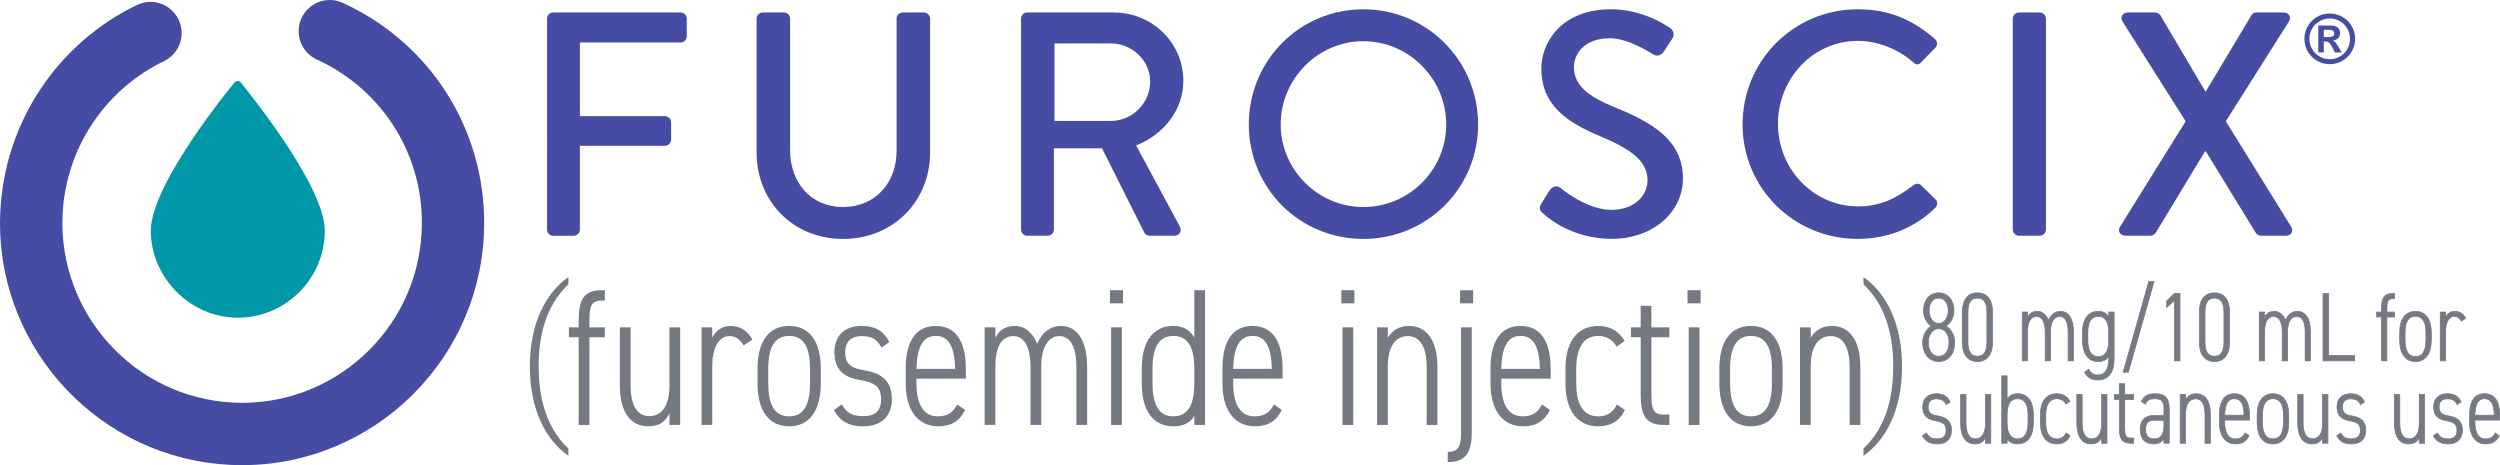 <svg xmlns="http://www.w3.org/2000/svg" id="Layer_1" viewBox="30.95 39.1 819.42 152.46"><defs><style>.cls-1{fill:#0097a9;}.cls-2{fill:#464ba3;}.cls-3{fill:#757982;}</style></defs><g><g><path class="cls-3" d="M661.14,151.36c0-2.5,1.34-4.58,2.88-5.41-1.5-.86-2.62-2.78-2.62-4.99,0-3.39,1.95-5.89,4.99-5.89s4.99,2.5,4.99,5.89c0,2.21-1.12,4.13-2.62,4.99,1.54,.83,2.88,2.91,2.88,5.41,0,3.62-2.08,6.24-5.25,6.24s-5.25-2.62-5.25-6.24Zm8.64,0c0-2.62-1.34-4.51-3.39-4.51s-3.39,1.89-3.39,4.51,1.15,4.51,3.39,4.51,3.39-2.02,3.39-4.51Zm-.26-10.4c0-2.3-1.06-4.16-3.14-4.16s-3.14,1.86-3.14,4.16,1.38,4.19,3.14,4.19,3.14-1.86,3.14-4.19Z"/><path class="cls-3" d="M666.38,157.72c-3.16,0-5.37-2.62-5.37-6.36,0-2.58,1.4-4.57,2.76-5.41-1.53-.98-2.5-2.91-2.5-4.99,0-3.54,2.1-6.01,5.12-6.01s5.12,2.47,5.12,6.01c0,2.08-.98,4.01-2.5,4.99,1.36,.84,2.76,2.83,2.76,5.41,0,3.75-2.21,6.36-5.37,6.36Zm0-22.53c-2.87,0-4.87,2.37-4.87,5.76,0,2.07,1,3.99,2.56,4.88l.19,.11-.2,.11c-1.36,.73-2.81,2.71-2.81,5.3,0,3.6,2.11,6.11,5.12,6.11s5.12-2.51,5.12-6.11c0-2.59-1.46-4.56-2.81-5.3l-.2-.11,.19-.11c1.56-.89,2.56-2.81,2.56-4.88,0-3.39-2-5.76-4.87-5.76Zm0,20.8c-2.14,0-3.52-1.82-3.52-4.64s1.45-4.64,3.52-4.64,3.52,1.91,3.52,4.64-1.38,4.64-3.52,4.64Zm0-9.02c-1.92,0-3.27,1.8-3.27,4.39s1.28,4.39,3.27,4.39,3.27-1.72,3.27-4.39-1.34-4.39-3.27-4.39Zm0-1.7c-1.83,0-3.26-1.9-3.26-4.32,0-2.6,1.28-4.28,3.26-4.28s3.26,1.68,3.26,4.28c0,2.42-1.43,4.32-3.26,4.32Zm0-8.35c-1.83,0-3.01,1.58-3.01,4.03,0,2.28,1.32,4.07,3.01,4.07s3.01-1.79,3.01-4.07c0-2.45-1.18-4.03-3.01-4.03Z"/></g><g><path class="cls-3" d="M674.13,151.23v-9.79c0-4.58,2.21-6.37,4.96-6.37s4.96,1.79,4.96,6.37v9.79c0,4.58-2.21,6.37-4.96,6.37s-4.96-1.79-4.96-6.37Zm8.06,0v-9.79c0-3.23-1.06-4.64-3.1-4.64s-3.1,1.41-3.1,4.64v9.79c0,3.23,1.06,4.64,3.1,4.64s3.1-1.41,3.1-4.64Z"/><path class="cls-3" d="M679.09,157.72c-3.23,0-5.08-2.37-5.08-6.49v-9.79c0-4.13,1.85-6.49,5.08-6.49s5.08,2.37,5.08,6.49v9.79c0,4.13-1.85,6.49-5.08,6.49Zm0-22.53c-1.81,0-4.83,.81-4.83,6.24v9.79c0,5.43,3.03,6.24,4.83,6.24s4.83-.81,4.83-6.24v-9.79c0-5.43-3.03-6.24-4.83-6.24Zm0,20.8c-2.17,0-3.23-1.56-3.23-4.76v-9.79c0-3.21,1.06-4.76,3.23-4.76s3.23,1.56,3.23,4.76v9.79c0,3.21-1.06,4.76-3.23,4.76Zm0-19.07c-2.03,0-2.98,1.43-2.98,4.51v9.79c0,3.08,.95,4.51,2.98,4.51s2.98-1.43,2.98-4.51v-9.79c0-3.08-.95-4.51-2.98-4.51Z"/></g><g><path class="cls-3" d="M693.78,141.38h1.76v1.7c.64-1.12,1.5-1.92,3.17-1.92s2.94,1.09,3.68,2.94c.8-1.92,2.21-2.94,3.87-2.94,2.69,0,4.32,2.37,4.32,6.72v9.5h-1.76v-9.47c0-3.49-1.09-5.09-2.78-5.09-1.86,0-2.94,1.92-2.98,4.8v9.76h-1.76v-9.47c0-3.49-1.15-5.09-2.82-5.09-1.86,0-2.94,1.66-2.94,4.93v9.63h-1.76v-16Z"/><path class="cls-3" d="M710.7,157.5h-2.01v-9.6c0-3.2-.94-4.96-2.66-4.96s-2.82,1.79-2.85,4.68v9.88h-2.01v-9.6c0-3.15-.98-4.96-2.69-4.96-1.82,0-2.82,1.71-2.82,4.8v9.76h-2.01v-16.25h2.01v1.38c.54-.81,1.4-1.6,3.04-1.6s2.89,.95,3.68,2.75c.82-1.75,2.22-2.75,3.87-2.75,2.83,0,4.45,2.49,4.45,6.84v9.63Zm-1.76-.25h1.51v-9.38c0-4.19-1.53-6.59-4.2-6.59-1.65,0-2.99,1.02-3.76,2.87l-.12,.28-.11-.29c-.75-1.9-1.95-2.86-3.56-2.86-1.4,0-2.32,.56-3.06,1.86l-.23,.41v-2.04h-1.51v15.75h1.51v-9.51c0-3.26,1.09-5.05,3.07-5.05,1.87,0,2.94,1.9,2.94,5.21v9.35h1.51v-9.63c.03-3.04,1.22-4.92,3.1-4.92s2.91,1.85,2.91,5.21v9.35Z"/></g><g><path class="cls-3" d="M723.89,156.73c0,4.61-2.05,6.91-5.38,6.91-2.08,0-3.42-.83-4.29-2.59l1.38-.93c.7,1.34,1.47,1.89,3.01,1.89,2.43,0,3.52-2.11,3.52-5.28v-.83c-.7,1.15-1.82,1.7-3.42,1.7-3.33,0-5.18-2.56-5.18-7.04v-2.4c0-4.48,1.86-7.01,5.18-7.01,1.5,0,2.69,.61,3.42,1.89v-1.66h1.76v15.36Zm-1.76-6.18v-2.88c-.1-3.07-1.09-4.9-3.42-4.9-2.46,0-3.42,2.02-3.42,5.38v2.4c0,3.36,.96,5.41,3.42,5.41s3.42-2.05,3.42-5.41Z"/><path class="cls-3" d="M718.51,163.77c-2.11,0-3.51-.85-4.4-2.66l-.05-.1,1.58-1.07,.06,.12c.71,1.34,1.46,1.82,2.9,1.82,2.19,0,3.4-1.83,3.4-5.15v-.43c-.73,.95-1.81,1.42-3.3,1.42-3.37,0-5.31-2.61-5.31-7.16v-2.4c0-4.53,1.93-7.13,5.31-7.13,1.44,0,2.55,.53,3.3,1.59v-1.36h2.01v15.48c0,4.54-1.95,7.04-5.5,7.04Zm-4.13-2.67c.85,1.65,2.16,2.42,4.13,2.42,3.39,0,5.25-2.41,5.25-6.79v-15.23h-1.51v2.01l-.23-.41c-.7-1.21-1.81-1.83-3.32-1.83-3.26,0-5.06,2.44-5.06,6.88v2.4c0,4.46,1.8,6.91,5.06,6.91,1.56,0,2.64-.54,3.32-1.64l.23-.38v1.28c0,3.49-1.29,5.4-3.65,5.4-1.48,0-2.32-.5-3.05-1.83l-1.17,.79Zm4.32-5c-2.39,0-3.55-1.81-3.55-5.53v-2.4c0-3.7,1.16-5.5,3.55-5.5s3.44,1.64,3.55,5.02v2.88c0,3.72-1.16,5.53-3.55,5.53Zm0-13.18c-2.22,0-3.3,1.72-3.3,5.25v2.4c0,3.55,1.08,5.28,3.3,5.28s3.3-1.73,3.3-5.28v-2.88c-.1-3.21-1.18-4.77-3.3-4.77Z"/></g><g><path class="cls-3" d="M726.86,161.09l8.38-29.69h1.73l-8.42,29.69h-1.7Z"/><path class="cls-3" d="M728.65,161.21h-1.96l8.45-29.94h1.99l-.04,.16-8.44,29.78Zm-1.63-.25h1.44l8.34-29.44h-1.47l-8.31,29.44Z"/></g><g><path class="cls-3" d="M745.49,157.38h-1.86v-19.77l-2.5,2.27v-2.14l2.5-2.43h1.86v22.08Z"/><path class="cls-3" d="M745.61,157.5h-2.11v-19.62l-2.5,2.27v-2.48l.04-.04,2.53-2.47h2.03v22.33Zm-1.86-.25h1.61v-21.83h-1.68l-2.42,2.36v1.81l2.5-2.27v19.93Z"/></g><g><path class="cls-3" d="M751.82,151.23v-9.79c0-4.58,2.21-6.37,4.96-6.37s4.96,1.79,4.96,6.37v9.79c0,4.58-2.21,6.37-4.96,6.37s-4.96-1.79-4.96-6.37Zm8.06,0v-9.79c0-3.23-1.06-4.64-3.1-4.64s-3.1,1.41-3.1,4.64v9.79c0,3.23,1.06,4.64,3.1,4.64s3.1-1.41,3.1-4.64Z"/><path class="cls-3" d="M756.78,157.72c-3.23,0-5.08-2.37-5.08-6.49v-9.79c0-4.13,1.85-6.49,5.08-6.49s5.08,2.37,5.08,6.49v9.79c0,4.13-1.85,6.49-5.08,6.49Zm0-22.53c-1.81,0-4.83,.81-4.83,6.24v9.79c0,5.43,3.03,6.24,4.83,6.24s4.83-.81,4.83-6.24v-9.79c0-5.43-3.03-6.24-4.83-6.24Zm0,20.8c-2.17,0-3.23-1.56-3.23-4.76v-9.79c0-3.21,1.06-4.76,3.23-4.76s3.23,1.56,3.23,4.76v9.79c0,3.21-1.06,4.76-3.23,4.76Zm0-19.07c-2.03,0-2.98,1.43-2.98,4.51v9.79c0,3.08,.95,4.51,2.98,4.51s2.98-1.43,2.98-4.51v-9.79c0-3.08-.95-4.51-2.98-4.51Z"/></g><g><path class="cls-3" d="M771.47,141.38h1.76v1.7c.64-1.12,1.5-1.92,3.17-1.92s2.94,1.09,3.68,2.94c.8-1.92,2.21-2.94,3.87-2.94,2.69,0,4.32,2.37,4.32,6.72v9.5h-1.76v-9.47c0-3.49-1.09-5.09-2.78-5.09-1.86,0-2.94,1.92-2.98,4.8v9.76h-1.76v-9.47c0-3.49-1.15-5.09-2.82-5.09-1.86,0-2.94,1.66-2.94,4.93v9.63h-1.76v-16Z"/><path class="cls-3" d="M788.39,157.5h-2.01v-9.6c0-3.2-.94-4.96-2.66-4.96s-2.82,1.79-2.85,4.68v9.88h-2.01v-9.6c0-3.15-.98-4.96-2.69-4.96-1.82,0-2.82,1.71-2.82,4.8v9.76h-2.01v-16.25h2.01v1.38c.54-.81,1.4-1.6,3.04-1.6s2.89,.95,3.68,2.75c.82-1.75,2.22-2.75,3.87-2.75,2.83,0,4.45,2.49,4.45,6.84v9.63Zm-1.76-.25h1.51v-9.38c0-4.19-1.53-6.59-4.2-6.59-1.65,0-2.99,1.02-3.76,2.87l-.12,.28-.11-.29c-.75-1.9-1.95-2.86-3.56-2.86-1.4,0-2.32,.56-3.06,1.86l-.23,.41v-2.04h-1.51v15.75h1.51v-9.51c0-3.26,1.09-5.05,3.07-5.05,1.87,0,2.94,1.9,2.94,5.21v9.35h1.51v-9.63c.03-3.04,1.22-4.92,3.1-4.92s2.91,1.85,2.91,5.21v9.35Z"/></g><g><path class="cls-3" d="M794.22,155.65h8.51v1.73h-10.37v-22.08h1.86v20.35Z"/><path class="cls-3" d="M802.86,157.5h-10.62v-22.33h2.11v20.35h8.51v1.98Zm-10.37-.25h10.12v-1.48h-8.51v-20.35h-1.61v21.83Z"/></g><g><path class="cls-3" d="M811.53,141.38v-1.15c0-3.36,.83-4.93,3.71-4.93h.58v1.7h-.51c-1.92,0-2.02,1.22-2.02,3.68v.7h2.53v1.63h-2.53v14.37h-1.76v-14.37h-1.6v-1.63h1.6Z"/><path class="cls-3" d="M813.42,157.5h-2.01v-14.37h-1.6v-1.88h1.6v-1.03c0-3.12,.64-5.05,3.84-5.05h.7v1.95h-.64c-1.73,0-1.89,.97-1.89,3.55v.58h2.53v1.88h-2.53v14.37Zm-1.76-.25h1.51v-14.37h2.53v-1.38h-2.53v-.83c0-2.43,.1-3.8,2.14-3.8h.39v-1.45h-.45c-2.65,0-3.59,1.26-3.59,4.8v1.28h-1.6v1.38h1.6v14.37Z"/></g><g><path class="cls-3" d="M827.85,150.56c0,4.48-1.86,7.04-5.18,7.04s-5.18-2.56-5.18-7.04v-2.4c0-4.48,1.86-7.01,5.18-7.01s5.18,2.53,5.18,7.01v2.4Zm-1.76,0v-2.4c0-3.36-.96-5.38-3.42-5.38s-3.42,2.02-3.42,5.38v2.4c0,3.36,.96,5.41,3.42,5.41s3.42-2.05,3.42-5.41Z"/><path class="cls-3" d="M822.67,157.72c-3.37,0-5.31-2.61-5.31-7.16v-2.4c0-4.53,1.93-7.13,5.31-7.13s5.31,2.6,5.31,7.13v2.4c0,4.55-1.93,7.16-5.31,7.16Zm0-16.45c-3.26,0-5.06,2.44-5.06,6.88v2.4c0,4.46,1.8,6.91,5.06,6.91s5.06-2.46,5.06-6.91v-2.4c0-4.44-1.8-6.88-5.06-6.88Zm0,14.81c-2.39,0-3.55-1.81-3.55-5.53v-2.4c0-3.7,1.16-5.5,3.55-5.5s3.55,1.8,3.55,5.5v2.4c0,3.72-1.16,5.53-3.55,5.53Zm0-13.18c-2.22,0-3.3,1.72-3.3,5.25v2.4c0,3.55,1.08,5.28,3.3,5.28s3.3-1.73,3.3-5.28v-2.4c0-3.53-1.08-5.25-3.3-5.25Z"/></g><g><path class="cls-3" d="M837.71,144.35c-.67-1.09-1.31-1.54-2.34-1.54-1.79,0-2.82,1.98-2.82,4.9v9.66h-1.76v-16h1.76v1.7c.58-1.15,1.57-1.92,2.98-1.92,1.7,0,2.78,.8,3.62,2.21l-1.44,.99Z"/><path class="cls-3" d="M832.68,157.5h-2.01v-16.25h2.01v1.35c.66-1.02,1.66-1.57,2.85-1.57,1.63,0,2.81,.72,3.72,2.27l.06,.1-1.64,1.13-.07-.11c-.67-1.08-1.27-1.48-2.23-1.48-1.66,0-2.69,1.83-2.69,4.77v9.79Zm-1.76-.25h1.51v-9.54c0-3.1,1.13-5.02,2.94-5.02,1.01,0,1.69,.42,2.37,1.48l1.24-.85c-.87-1.41-1.93-2.05-3.45-2.05-1.6,0-2.44,1.01-2.86,1.85l-.24,.47v-2.1h-1.51v15.75Z"/></g><g><path class="cls-3" d="M668.88,171.7c-.7-1.31-1.47-1.89-3.26-1.89-1.63,0-2.69,.83-2.69,2.66,0,2.21,1.38,2.66,3.1,2.94,2.4,.42,4.54,1.34,4.54,4.74,0,2.5-1.41,4.45-4.7,4.45-2.53,0-3.87-.99-4.8-2.66l1.31-.93c.74,1.31,1.6,1.92,3.52,1.92s2.91-.83,2.91-2.75c0-2.05-.99-2.75-3.46-3.17-2.14-.35-4.19-1.28-4.19-4.54,0-2.59,1.54-4.32,4.48-4.32,2.02,0,3.55,.67,4.51,2.66l-1.28,.9Z"/><path class="cls-3" d="M665.87,184.72c-2.35,0-3.86-.84-4.91-2.72l-.05-.1,1.52-1.07,.07,.12c.66,1.18,1.43,1.86,3.41,1.86,1.88,0,2.79-.86,2.79-2.63,0-1.88-.81-2.62-3.35-3.04-3.85-.63-4.3-2.97-4.3-4.67,0-2.78,1.72-4.44,4.6-4.44,2.25,0,3.72,.87,4.62,2.73l.05,.1-1.48,1.04-.07-.12c-.63-1.18-1.32-1.82-3.15-1.82-1.17,0-2.56,.44-2.56,2.53s1.36,2.55,3,2.82c2.3,.4,4.65,1.29,4.65,4.86,0,2.86-1.81,4.57-4.83,4.57Zm-4.63-2.74c1.01,1.75,2.4,2.49,4.63,2.49,2.91,0,4.58-1.58,4.58-4.32,0-3.38-2.13-4.21-4.44-4.61-1.69-.28-3.21-.73-3.21-3.07,0-1.79,1-2.78,2.81-2.78s2.66,.67,3.31,1.83l1.08-.75c-.87-1.72-2.21-2.49-4.35-2.49-2.77,0-4.35,1.53-4.35,4.19,0,3.32,2.18,4.11,4.09,4.42,2.31,.39,3.56,1.03,3.56,3.29,0,1.91-1.02,2.88-3.04,2.88-1.78,0-2.76-.51-3.56-1.86l-1.11,.78Z"/></g><g><path class="cls-3" d="M683.47,184.38h-1.76v-1.92c-.61,1.34-1.6,2.14-3.49,2.14-2.78,0-4.64-2.18-4.64-6.72v-9.5h1.76v9.5c0,3.62,1.31,5.06,3.07,5.06,2.21,0,3.3-2.02,3.3-4.93v-9.63h1.76v16Z"/><path class="cls-3" d="M678.22,184.72c-3.03,0-4.76-2.49-4.76-6.84v-9.63h2.01v9.63c0,3.18,1.05,4.93,2.95,4.93,2.02,0,3.17-1.75,3.17-4.8v-9.76h2.01v16.25h-2.01v-1.53c-.7,1.21-1.76,1.75-3.36,1.75Zm-4.51-16.22v9.38c0,4.19,1.65,6.59,4.51,6.59,1.69,0,2.73-.64,3.37-2.07l.24-.53v2.37h1.51v-15.75h-1.51v9.51c0,3.16-1.28,5.05-3.42,5.05-1.19,0-3.2-.67-3.2-5.18v-9.38h-1.51Z"/></g><g><path class="cls-3" d="M687.06,162.3h1.76v7.74c.74-1.28,1.92-1.89,3.42-1.89,3.33,0,5.18,2.53,5.18,7.01v2.4c0,4.48-1.86,7.04-5.18,7.04-1.6,0-2.72-.54-3.42-1.7v1.47h-1.76v-22.08Zm8.61,15.26v-2.4c0-3.36-.96-5.38-3.42-5.38-2.34,0-3.33,1.82-3.42,4.9v2.88c0,3.36,.96,5.41,3.42,5.41s3.42-2.05,3.42-5.41Z"/><path class="cls-3" d="M692.24,184.72c-1.49,0-2.57-.46-3.3-1.42v1.19h-2.01v-22.33h2.01v7.44c.75-1.05,1.86-1.59,3.3-1.59,3.37,0,5.31,2.6,5.31,7.13v2.4c0,4.55-1.93,7.16-5.31,7.16Zm-3.55-2.27l.23,.38c.67,1.1,1.76,1.64,3.32,1.64,3.26,0,5.06-2.46,5.06-6.91v-2.4c0-4.44-1.8-6.88-5.06-6.88-1.5,0-2.62,.61-3.32,1.83l-.23,.41v-8.09h-1.51v21.83h1.51v-1.79Zm3.55,.63c-2.39,0-3.55-1.81-3.55-5.53v-2.88c.11-3.38,1.27-5.02,3.55-5.02s3.55,1.8,3.55,5.5v2.4c0,3.72-1.16,5.53-3.55,5.53Zm0-13.18c-2.12,0-3.2,1.56-3.3,4.77v2.88c0,3.55,1.08,5.28,3.3,5.28s3.3-1.73,3.3-5.28v-2.4c0-3.53-1.08-5.25-3.3-5.25Z"/></g><g><path class="cls-3" d="M709.45,181.91c-.8,1.79-2.34,2.69-4.35,2.69-3.42,0-5.38-2.56-5.38-7.07v-2.37c0-4.54,2.02-7.01,5.38-7.01,1.86,0,3.39,.83,4.32,2.46l-1.31,.93c-.64-1.18-1.79-1.76-3.01-1.76-2.37,0-3.62,1.92-3.62,5.38v2.37c0,3.17,.96,5.44,3.62,5.44,1.25,0,2.4-.54,3.04-1.95l1.31,.9Z"/><path class="cls-3" d="M705.1,184.72c-3.5,0-5.5-2.62-5.5-7.2v-2.37c0-4.53,2-7.13,5.5-7.13,1.93,0,3.5,.9,4.43,2.53l.06,.1-1.52,1.07-.07-.12c-.58-1.08-1.64-1.69-2.9-1.69-1.59,0-3.49,.91-3.49,5.25v2.37c0,3.53,1.17,5.31,3.49,5.31,.95,0,2.22-.33,2.93-1.88l.06-.14,1.52,1.04-.04,.1c-.81,1.81-2.35,2.76-4.47,2.76Zm0-16.45c-3.34,0-5.25,2.51-5.25,6.88v2.37c0,4.41,1.91,6.95,5.25,6.95,1.97,0,3.42-.87,4.19-2.52l-1.1-.75c-.77,1.56-2.1,1.89-3.09,1.89-2.45,0-3.74-1.92-3.74-5.56v-2.37c0-3.55,1.33-5.5,3.74-5.5,1.31,0,2.41,.62,3.05,1.7l1.11-.78c-.9-1.51-2.33-2.3-4.15-2.3Z"/></g><g><path class="cls-3" d="M721.55,184.38h-1.76v-1.92c-.61,1.34-1.6,2.14-3.49,2.14-2.78,0-4.64-2.18-4.64-6.72v-9.5h1.76v9.5c0,3.62,1.31,5.06,3.07,5.06,2.21,0,3.3-2.02,3.3-4.93v-9.63h1.76v16Z"/><path class="cls-3" d="M716.3,184.72c-3.03,0-4.76-2.49-4.76-6.84v-9.63h2.01v9.63c0,3.18,1.05,4.93,2.95,4.93,2.02,0,3.17-1.75,3.17-4.8v-9.76h2.01v16.25h-2.01v-1.53c-.7,1.21-1.76,1.75-3.36,1.75Zm-4.51-16.22v9.38c0,4.19,1.65,6.59,4.51,6.59,1.69,0,2.73-.64,3.37-2.07l.24-.53v2.38h1.51v-15.75h-1.51v9.51c0,3.16-1.28,5.05-3.42,5.05-1.19,0-3.2-.67-3.2-5.18v-9.38h-1.51Z"/></g><g><path class="cls-3" d="M724.01,168.38h1.6v-3.52h1.76v3.52h2.94v1.63h-2.94v8.96c0,2.56,.13,3.71,2.02,3.71h.93v1.7h-.99c-2.88,0-3.71-1.6-3.71-4.93v-9.44h-1.6v-1.63Z"/><path class="cls-3" d="M730.44,184.5h-1.12c-3.18,0-3.84-2.02-3.84-5.05v-9.31h-1.6v-1.88h1.6v-3.52h2.01v3.52h2.94v1.88h-2.94v8.83c0,2.6,.16,3.59,1.89,3.59h1.05v1.95Zm-6.3-14.62h1.6v9.56c0,3.5,.97,4.8,3.59,4.8h.87v-1.45h-.8c-2.05,0-2.14-1.32-2.14-3.84v-9.08h2.94v-1.38h-2.94v-3.52h-1.51v3.52h-1.6v1.38Z"/></g><g><path class="cls-3" d="M736.88,175.29h3.33v-2.02c0-2.72-.74-3.46-2.91-3.46-1.54,0-2.37,.13-3.2,1.79l-1.25-.9c.86-1.89,2.14-2.56,4.45-2.56,3.14,0,4.67,1.22,4.67,5.12v11.1h-1.76v-1.66c-.74,1.38-1.7,1.89-3.33,1.89-2.88,0-4.45-1.73-4.45-4.8s1.79-4.51,4.45-4.51Zm3.33,1.57h-3.33c-2.08,0-2.69,1.28-2.69,2.98,0,2.24,1.02,3.1,2.69,3.1,1.98,0,3.33-.9,3.33-4.48v-1.6Z"/><path class="cls-3" d="M736.88,184.72c-2.95,0-4.57-1.75-4.57-4.92,0-2.95,1.67-4.64,4.57-4.64h3.2v-1.89c0-2.58-.62-3.33-2.79-3.33-1.58,0-2.3,.16-3.09,1.72l-.07,.13-1.45-1.04,.04-.09c.87-1.89,2.14-2.63,4.56-2.63,3.41,0,4.8,1.52,4.8,5.24v11.23h-2.01v-1.33c-.72,1.1-1.68,1.56-3.2,1.56Zm0-9.31c-2.79,0-4.32,1.56-4.32,4.39,0,3.01,1.54,4.67,4.32,4.67,1.61,0,2.52-.51,3.22-1.82l.24-.44v2.04h1.51v-10.98c0-4.15-1.82-4.99-4.55-4.99-2.26,0-3.47,.67-4.29,2.39l1.04,.75c.82-1.56,1.67-1.73,3.25-1.73,2.3,0,3.04,.87,3.04,3.58v2.14h-3.45Zm0,7.65c-1.87,0-2.81-1.09-2.81-3.23s.92-3.1,2.81-3.1h3.45v1.73c0,3.23-1.03,4.6-3.45,4.6Zm0-6.08c-1.75,0-2.56,.91-2.56,2.85s.84,2.98,2.56,2.98c2.82,0,3.2-2.09,3.2-4.35v-1.48h-3.2Z"/></g><g><path class="cls-3" d="M745.55,168.38h1.76v1.7c.74-1.12,1.73-1.92,3.49-1.92,2.75,0,4.64,2.21,4.64,6.72v9.5h-1.76v-9.47c0-3.65-1.31-5.09-3.1-5.09-2.18,0-3.26,1.98-3.26,4.93v9.63h-1.76v-16Z"/><path class="cls-3" d="M755.56,184.5h-2.01v-9.6c0-3.25-1.03-4.96-2.98-4.96s-3.14,1.75-3.14,4.8v9.76h-2.01v-16.25h2.01v1.43c.86-1.14,1.91-1.65,3.36-1.65s4.76,.67,4.76,6.84v9.63Zm-1.76-.25h1.51v-9.38c0-4.19-1.65-6.59-4.51-6.59-1.49,0-2.54,.57-3.38,1.86l-.23,.35v-1.99h-1.51v15.75h1.51v-9.51c0-3.21,1.24-5.05,3.39-5.05,1.21,0,3.23,.68,3.23,5.21v9.35Z"/></g><g><path class="cls-3" d="M768.11,181.91c-.86,1.82-2.27,2.69-4.38,2.69-3.36,0-5.34-2.62-5.34-7.07v-2.37c0-4.54,1.7-7.01,4.93-7.01s4.93,2.46,4.93,7.01v1.63h-8.09v.74c0,3.17,.99,5.44,3.49,5.44,1.57,0,2.53-.61,3.17-1.95l1.31,.9Zm-7.97-6.72h6.33c-.06-3.49-.99-5.41-3.17-5.41s-3.07,1.92-3.17,5.41Z"/><path class="cls-3" d="M763.73,184.72c-3.42,0-5.47-2.69-5.47-7.2v-2.37c0-4.67,1.75-7.13,5.05-7.13s5.05,2.47,5.05,7.13v1.76h-8.09v.61c0,2.42,.58,5.31,3.36,5.31,1.51,0,2.43-.56,3.05-1.88l.06-.13,1.52,1.04-.04,.1c-.88,1.86-2.35,2.76-4.5,2.76Zm-.42-16.45c-3.14,0-4.8,2.38-4.8,6.88v2.37c0,4.35,1.95,6.95,5.22,6.95,2.03,0,3.38-.8,4.22-2.52l-1.1-.75c-.67,1.31-1.67,1.89-3.22,1.89-2.33,0-3.61-1.98-3.61-5.56v-.86h8.09v-1.51c0-4.5-1.66-6.88-4.8-6.88Zm3.29,7.04h-6.59v-.13c.11-3.77,1.15-5.53,3.3-5.53s3.23,1.81,3.29,5.53v.13Zm-6.33-.25h6.08c-.09-3.52-1.05-5.16-3.04-5.16s-2.92,1.59-3.04,5.16Z"/></g><g><path class="cls-3" d="M781.13,177.56c0,4.48-1.86,7.04-5.18,7.04s-5.18-2.56-5.18-7.04v-2.4c0-4.48,1.86-7.01,5.18-7.01s5.18,2.53,5.18,7.01v2.4Zm-1.76,0v-2.4c0-3.36-.96-5.38-3.42-5.38s-3.42,2.02-3.42,5.38v2.4c0,3.36,.96,5.41,3.42,5.41s3.42-2.05,3.42-5.41Z"/><path class="cls-3" d="M775.95,184.72c-3.37,0-5.31-2.61-5.31-7.16v-2.4c0-4.53,1.93-7.13,5.31-7.13s5.31,2.6,5.31,7.13v2.4c0,4.55-1.93,7.16-5.31,7.16Zm0-16.45c-3.26,0-5.06,2.44-5.06,6.88v2.4c0,4.46,1.8,6.91,5.06,6.91s5.06-2.46,5.06-6.91v-2.4c0-4.44-1.8-6.88-5.06-6.88Zm0,14.81c-2.39,0-3.55-1.81-3.55-5.53v-2.4c0-3.7,1.16-5.5,3.55-5.5s3.55,1.8,3.55,5.5v2.4c0,3.72-1.16,5.53-3.55,5.53Zm0-13.18c-2.22,0-3.3,1.72-3.3,5.25v2.4c0,3.55,1.08,5.28,3.3,5.28s3.3-1.73,3.3-5.28v-2.4c0-3.53-1.08-5.25-3.3-5.25Z"/></g><g><path class="cls-3" d="M793.96,184.38h-1.76v-1.92c-.61,1.34-1.6,2.14-3.49,2.14-2.78,0-4.64-2.18-4.64-6.72v-9.5h1.76v9.5c0,3.62,1.31,5.06,3.07,5.06,2.21,0,3.3-2.02,3.3-4.93v-9.63h1.76v16Z"/><path class="cls-3" d="M788.72,184.72c-3.03,0-4.76-2.49-4.76-6.84v-9.63h2.01v9.63c0,3.18,1.05,4.93,2.95,4.93,2.02,0,3.17-1.75,3.17-4.8v-9.76h2.01v16.25h-2.01v-1.53c-.7,1.21-1.76,1.75-3.36,1.75Zm-4.51-16.22v9.38c0,4.19,1.65,6.59,4.51,6.59,1.69,0,2.73-.64,3.37-2.07l.24-.53v2.38h1.51v-15.75h-1.51v9.51c0,3.16-1.28,5.05-3.42,5.05-1.19,0-3.2-.67-3.2-5.18v-9.38h-1.51Z"/></g><g><path class="cls-3" d="M804.65,171.7c-.7-1.31-1.47-1.89-3.26-1.89-1.63,0-2.69,.83-2.69,2.66,0,2.21,1.38,2.66,3.1,2.94,2.4,.42,4.54,1.34,4.54,4.74,0,2.5-1.41,4.45-4.7,4.45-2.53,0-3.87-.99-4.8-2.66l1.31-.93c.74,1.31,1.6,1.92,3.52,1.92s2.91-.83,2.91-2.75c0-2.05-.99-2.75-3.46-3.17-2.14-.35-4.19-1.28-4.19-4.54,0-2.59,1.54-4.32,4.48-4.32,2.02,0,3.55,.67,4.51,2.66l-1.28,.9Z"/><path class="cls-3" d="M801.65,184.72c-2.35,0-3.86-.84-4.91-2.72l-.05-.1,1.52-1.07,.07,.12c.66,1.18,1.43,1.86,3.41,1.86,1.88,0,2.79-.86,2.79-2.63,0-1.88-.81-2.62-3.35-3.04-3.85-.63-4.3-2.97-4.3-4.67,0-2.78,1.72-4.44,4.61-4.44,2.25,0,3.72,.87,4.62,2.73l.05,.1-1.48,1.04-.07-.12c-.63-1.18-1.32-1.82-3.15-1.82-1.17,0-2.56,.44-2.56,2.53s1.36,2.55,3,2.82c2.3,.4,4.65,1.29,4.65,4.86,0,2.86-1.8,4.57-4.83,4.57Zm-4.64-2.74c1.01,1.75,2.4,2.49,4.64,2.49,2.91,0,4.58-1.58,4.58-4.32,0-3.38-2.13-4.21-4.44-4.61-1.69-.28-3.21-.73-3.21-3.07,0-1.79,1-2.78,2.81-2.78s2.66,.67,3.31,1.83l1.08-.75c-.87-1.72-2.21-2.49-4.35-2.49-2.77,0-4.36,1.53-4.36,4.19,0,3.32,2.18,4.11,4.09,4.42,2.31,.39,3.56,1.03,3.56,3.29,0,1.91-1.02,2.88-3.04,2.88-1.78,0-2.76-.51-3.56-1.86l-1.11,.78Z"/></g><g><path class="cls-3" d="M825.64,184.38h-1.76v-1.92c-.61,1.34-1.6,2.14-3.49,2.14-2.78,0-4.64-2.18-4.64-6.72v-9.5h1.76v9.5c0,3.62,1.31,5.06,3.07,5.06,2.21,0,3.3-2.02,3.3-4.93v-9.63h1.76v16Z"/><path class="cls-3" d="M820.4,184.72c-3.03,0-4.76-2.49-4.76-6.84v-9.63h2.01v9.63c0,3.18,1.05,4.93,2.95,4.93,2.02,0,3.17-1.75,3.17-4.8v-9.76h2.01v16.25h-2.01v-1.53c-.7,1.21-1.76,1.75-3.36,1.75Zm-4.51-16.22v9.38c0,4.19,1.65,6.59,4.51,6.59,1.69,0,2.73-.64,3.37-2.07l.24-.53v2.38h1.51v-15.75h-1.51v9.51c0,3.16-1.28,5.05-3.42,5.05-1.19,0-3.2-.67-3.2-5.18v-9.38h-1.51Z"/></g><g><path class="cls-3" d="M836.33,171.7c-.7-1.31-1.47-1.89-3.26-1.89-1.63,0-2.69,.83-2.69,2.66,0,2.21,1.38,2.66,3.1,2.94,2.4,.42,4.54,1.34,4.54,4.74,0,2.5-1.41,4.45-4.7,4.45-2.53,0-3.87-.99-4.8-2.66l1.31-.93c.74,1.31,1.6,1.92,3.52,1.92s2.91-.83,2.91-2.75c0-2.05-.99-2.75-3.46-3.17-2.14-.35-4.19-1.28-4.19-4.54,0-2.59,1.54-4.32,4.48-4.32,2.02,0,3.55,.67,4.51,2.66l-1.28,.9Z"/><path class="cls-3" d="M833.33,184.72c-2.35,0-3.86-.84-4.91-2.72l-.05-.1,1.52-1.07,.07,.12c.66,1.18,1.43,1.86,3.41,1.86,1.88,0,2.79-.86,2.79-2.63,0-1.88-.81-2.62-3.35-3.04-3.85-.63-4.3-2.97-4.3-4.67,0-2.78,1.72-4.44,4.61-4.44,2.25,0,3.72,.87,4.62,2.73l.05,.1-1.48,1.04-.07-.12c-.63-1.18-1.32-1.82-3.15-1.82-1.17,0-2.56,.44-2.56,2.53s1.36,2.55,3,2.82c2.3,.4,4.65,1.29,4.65,4.86,0,2.86-1.8,4.57-4.83,4.57Zm-4.64-2.74c1.01,1.75,2.4,2.49,4.64,2.49,2.91,0,4.58-1.58,4.58-4.32,0-3.38-2.13-4.21-4.44-4.61-1.69-.28-3.21-.73-3.21-3.07,0-1.79,1-2.78,2.81-2.78s2.66,.67,3.31,1.83l1.08-.75c-.87-1.72-2.21-2.49-4.35-2.49-2.77,0-4.36,1.53-4.36,4.19,0,3.32,2.18,4.11,4.09,4.42,2.31,.39,3.56,1.03,3.56,3.29,0,1.91-1.02,2.88-3.04,2.88-1.78,0-2.76-.51-3.56-1.86l-1.11,.78Z"/></g><g><path class="cls-3" d="M850.12,181.91c-.86,1.82-2.27,2.69-4.38,2.69-3.36,0-5.34-2.62-5.34-7.07v-2.37c0-4.54,1.7-7.01,4.93-7.01s4.93,2.46,4.93,7.01v1.63h-8.09v.74c0,3.17,.99,5.44,3.49,5.44,1.57,0,2.53-.61,3.17-1.95l1.31,.9Zm-7.97-6.72h6.33c-.06-3.49-.99-5.41-3.17-5.41s-3.07,1.92-3.17,5.41Z"/><path class="cls-3" d="M845.74,184.72c-3.42,0-5.47-2.69-5.47-7.2v-2.37c0-4.67,1.75-7.13,5.05-7.13s5.05,2.47,5.05,7.13v1.76h-8.09v.61c0,2.42,.58,5.31,3.36,5.31,1.51,0,2.43-.56,3.05-1.88l.06-.13,1.52,1.04-.04,.1c-.88,1.86-2.35,2.76-4.5,2.76Zm-.42-16.45c-3.14,0-4.8,2.38-4.8,6.88v2.37c0,4.35,1.95,6.95,5.22,6.95,2.03,0,3.38-.8,4.22-2.52l-1.1-.75c-.67,1.31-1.67,1.89-3.22,1.89-2.33,0-3.61-1.98-3.61-5.56v-.86h8.09v-1.51c0-4.5-1.66-6.88-4.8-6.88Zm3.29,7.04h-6.59v-.13c.11-3.77,1.15-5.53,3.3-5.53s3.23,1.81,3.29,5.53v.13Zm-6.33-.25h6.08c-.09-3.52-1.05-5.16-3.04-5.16s-2.92,1.59-3.04,5.16Z"/></g></g><g><path class="cls-3" d="M220.62,146.38v-2.3c0-6.72,1.66-9.85,7.42-9.85h1.15v3.39h-1.02c-3.84,0-4.03,2.43-4.03,7.36v1.41h5.06v3.26h-5.06v28.73h-3.52v-28.73h-3.2v-3.26h3.2Z"/><path class="cls-3" d="M253.9,178.38h-3.52v-3.84c-1.22,2.69-3.2,4.29-6.98,4.29-5.57,0-9.28-4.35-9.28-13.44v-19.01h3.52v19.01c0,7.23,2.62,10.11,6.14,10.11,4.42,0,6.59-4.03,6.59-9.85v-19.26h3.52v32Z"/><path class="cls-3" d="M274.7,152.34c-1.34-2.18-2.62-3.07-4.67-3.07-3.58,0-5.63,3.97-5.63,9.79v19.33h-3.52v-32h3.52v3.39c1.15-2.3,3.14-3.84,5.95-3.84,3.39,0,5.57,1.6,7.23,4.42l-2.88,1.98Z"/><path class="cls-3" d="M299.98,164.75c0,8.96-3.71,14.08-10.37,14.08s-10.37-5.12-10.37-14.08v-4.8c0-8.96,3.71-14.02,10.37-14.02s10.37,5.06,10.37,14.02v4.8Zm-3.52,0v-4.8c0-6.72-1.92-10.75-6.85-10.75s-6.85,4.03-6.85,10.75v4.8c0,6.72,1.92,10.81,6.85,10.81s6.85-4.1,6.85-10.81Z"/><path class="cls-3" d="M319.88,153.04c-1.41-2.62-2.94-3.78-6.53-3.78-3.26,0-5.38,1.66-5.38,5.31,0,4.42,2.75,5.31,6.21,5.89,4.8,.83,9.09,2.69,9.09,9.47,0,4.99-2.82,8.9-9.41,8.9-5.06,0-7.74-1.98-9.6-5.31l2.62-1.86c1.47,2.62,3.2,3.84,7.04,3.84s5.82-1.66,5.82-5.5c0-4.1-1.98-5.5-6.91-6.34-4.29-.7-8.38-2.56-8.38-9.09,0-5.18,3.07-8.64,8.96-8.64,4.03,0,7.1,1.34,9.02,5.31l-2.56,1.79Z"/><path class="cls-3" d="M347.27,173.45c-1.73,3.65-4.54,5.38-8.77,5.38-6.72,0-10.69-5.25-10.69-14.14v-4.74c0-9.09,3.39-14.02,9.86-14.02s9.85,4.93,9.85,14.02v3.26h-16.19v1.47c0,6.34,1.98,10.88,6.98,10.88,3.14,0,5.06-1.22,6.34-3.9l2.62,1.79Zm-15.93-13.44h12.67c-.13-6.98-1.98-10.81-6.34-10.81s-6.14,3.84-6.34,10.81Z"/><path class="cls-3" d="M353.68,146.38h3.52v3.39c1.28-2.24,3.01-3.84,6.34-3.84s5.89,2.18,7.36,5.89c1.6-3.84,4.42-5.89,7.74-5.89,5.38,0,8.64,4.74,8.64,13.44v19.01h-3.52v-18.94c0-6.98-2.18-10.18-5.57-10.18-3.71,0-5.89,3.84-5.95,9.6v19.52h-3.52v-18.94c0-6.98-2.3-10.18-5.63-10.18-3.71,0-5.89,3.33-5.89,9.85v19.26h-3.52v-32Z"/><path class="cls-3" d="M394.76,134.23h4.29v4.29h-4.29v-4.29Zm.38,12.16h3.52v32h-3.52v-32Z"/><path class="cls-3" d="M425.93,178.38h-3.52v-2.94c-1.41,2.3-3.65,3.39-6.85,3.39-6.66,0-10.37-5.12-10.37-14.08v-4.8c0-8.96,3.71-14.02,10.37-14.02,3.01,0,5.38,1.22,6.85,3.78v-15.49h3.52v44.16Zm-3.52-13.63v-5.76c-.19-6.14-2.18-9.79-6.85-9.79-4.93,0-6.85,4.03-6.85,10.75v4.8c0,6.72,1.92,10.81,6.85,10.81s6.85-4.1,6.85-10.81Z"/><path class="cls-3" d="M451.08,173.45c-1.73,3.65-4.54,5.38-8.77,5.38-6.72,0-10.69-5.25-10.69-14.14v-4.74c0-9.09,3.39-14.02,9.86-14.02s9.86,4.93,9.86,14.02v3.26h-16.19v1.47c0,6.34,1.98,10.88,6.98,10.88,3.14,0,5.06-1.22,6.34-3.9l2.62,1.79Zm-15.93-13.44h12.67c-.13-6.98-1.98-10.81-6.34-10.81s-6.14,3.84-6.34,10.81Z"/><path class="cls-3" d="M470.6,134.23h4.29v4.29h-4.29v-4.29Zm.38,12.16h3.52v32h-3.52v-32Z"/><path class="cls-3" d="M482.31,146.38h3.52v3.39c1.47-2.24,3.46-3.84,6.98-3.84,5.5,0,9.28,4.42,9.28,13.44v19.01h-3.52v-18.94c0-7.3-2.62-10.18-6.21-10.18-4.35,0-6.53,3.97-6.53,9.85v19.26h-3.52v-32Z"/><path class="cls-3" d="M513.35,180.69c0,6.66-1.86,9.86-7.87,9.86v-3.33c4.29,0,4.35-2.88,4.35-7.68v-33.15h3.52v34.3Zm-3.84-46.46h4.29v4.29h-4.29v-4.29Z"/><path class="cls-3" d="M538.95,173.45c-1.73,3.65-4.54,5.38-8.77,5.38-6.72,0-10.69-5.25-10.69-14.14v-4.74c0-9.09,3.39-14.02,9.86-14.02s9.86,4.93,9.86,14.02v3.26h-16.19v1.47c0,6.34,1.98,10.88,6.98,10.88,3.14,0,5.06-1.22,6.34-3.9l2.62,1.79Zm-15.94-13.44h12.67c-.13-6.98-1.98-10.81-6.34-10.81s-6.14,3.84-6.34,10.81Z"/><path class="cls-3" d="M563.52,173.45c-1.6,3.58-4.67,5.38-8.7,5.38-6.85,0-10.75-5.12-10.75-14.14v-4.74c0-9.09,4.03-14.02,10.75-14.02,3.71,0,6.78,1.66,8.64,4.93l-2.62,1.86c-1.28-2.37-3.58-3.52-6.02-3.52-4.74,0-7.23,3.84-7.23,10.75v4.74c0,6.34,1.92,10.88,7.23,10.88,2.5,0,4.8-1.09,6.08-3.9l2.62,1.79Z"/><path class="cls-3" d="M565.51,146.38h3.2v-7.04h3.52v7.04h5.89v3.26h-5.89v17.92c0,5.12,.26,7.42,4.03,7.42h1.86v3.39h-1.98c-5.76,0-7.42-3.2-7.42-9.86v-18.88h-3.2v-3.26Z"/><path class="cls-3" d="M584.07,134.23h4.29v4.29h-4.29v-4.29Zm.38,12.16h3.52v32h-3.52v-32Z"/><path class="cls-3" d="M615.24,164.75c0,8.96-3.71,14.08-10.37,14.08s-10.37-5.12-10.37-14.08v-4.8c0-8.96,3.71-14.02,10.37-14.02s10.37,5.06,10.37,14.02v4.8Zm-3.52,0v-4.8c0-6.72-1.92-10.75-6.85-10.75s-6.85,4.03-6.85,10.75v4.8c0,6.72,1.92,10.81,6.85,10.81s6.85-4.1,6.85-10.81Z"/><path class="cls-3" d="M620.93,146.38h3.52v3.39c1.47-2.24,3.46-3.84,6.98-3.84,5.5,0,9.28,4.42,9.28,13.44v19.01h-3.52v-18.94c0-7.3-2.62-10.18-6.21-10.18-4.35,0-6.53,3.97-6.53,9.85v19.26h-3.52v-32Z"/></g><path class="cls-2" d="M794.56,43.53c1.13,0,2.21,.21,3.21,.63,1.01,.42,1.9,1.02,2.67,1.79,.77,.77,1.37,1.66,1.79,2.67,.42,1.01,.64,2.08,.64,3.21,0,1.5-.37,2.89-1.11,4.17-.74,1.28-1.75,2.28-3.02,3.02-1.28,.74-2.66,1.11-4.17,1.11s-2.89-.37-4.17-1.11c-1.28-.74-2.28-1.75-3.02-3.02-.74-1.28-1.11-2.67-1.11-4.17s.37-2.89,1.11-4.17c.74-1.27,1.75-2.28,3.02-3.02,1.27-.74,2.66-1.11,4.17-1.11h0Zm.02,1.63c-1.21,0-2.32,.3-3.35,.89-1.03,.6-1.84,1.41-2.44,2.43-.6,1.03-.9,2.14-.9,3.35s.3,2.33,.9,3.36c.6,1.03,1.42,1.84,2.44,2.43,1.03,.59,2.14,.89,3.34,.89s2.34-.3,3.35-.89c1.01-.6,1.82-1.41,2.41-2.43,.59-1.03,.89-2.14,.89-3.35s-.3-2.33-.89-3.36c-.59-1.03-1.4-1.84-2.42-2.43-1.02-.59-2.14-.89-3.35-.89h0Zm-1.97,11.12h-1.8v-8.81h4.17c.65,0,1.2,.1,1.64,.31,.44,.21,.77,.5,1,.88,.22,.38,.33,.82,.33,1.32,0,.62-.21,1.16-.63,1.61-.42,.45-1,.73-1.74,.83,.38,.14,.69,.36,.93,.65,.23,.28,.55,.77,.94,1.45l1.04,1.78h-2.22l-.73-1.42c-.34-.63-.63-1.11-.87-1.41-.24-.31-.48-.51-.71-.62-.24-.11-.53-.16-.88-.16h-.47v3.62h0Zm0-7.41v2.39h1.44c.65,0,1.15-.08,1.48-.25,.34-.17,.51-.51,.51-1.01,0-.35-.15-.62-.44-.82-.3-.2-.75-.31-1.38-.31h-1.62Z"/><path class="cls-2" d="M210.25,45.18c0-1.04,.84-1.99,1.99-1.99h41.81c1.15,0,1.99,.94,1.99,1.99v5.85c0,1.04-.84,1.99-1.99,1.99h-33.03v24.15h27.91c1.05,0,1.99,.94,1.99,1.99v5.75c0,1.04-.94,1.99-1.99,1.99h-27.91v27.49c0,1.04-.94,1.99-1.98,1.99h-6.79c-1.15,0-1.99-.94-1.99-1.99V45.18h0Z"/><path class="cls-2" d="M278.94,45.18c0-1.04,.94-1.99,1.99-1.99h7c1.15,0,1.99,.94,1.99,1.99v43.17c0,10.45,6.69,18.6,17.35,18.6s17.56-8.05,17.56-18.4V45.18c0-1.04,.84-1.99,1.99-1.99h7c1.05,0,1.99,.94,1.99,1.99v43.9c0,15.89-12.02,28.33-28.54,28.33s-28.33-12.44-28.33-28.33V45.18h0Z"/><path class="cls-2" d="M365.61,45.18c0-1.04,.84-1.99,1.99-1.99h28.43c12.54,0,22.78,9.93,22.78,22.37,0,9.62-6.38,17.56-15.47,21.22l14.32,26.55c.73,1.36,0,3.03-1.77,3.03h-8.15c-.84,0-1.46-.52-1.68-.94l-13.9-27.7h-15.78v26.66c0,1.04-.94,1.99-1.98,1.99h-6.79c-1.15,0-1.99-.94-1.99-1.99V45.18h0Zm29.58,33.55c6.79,0,12.75-5.75,12.75-12.96,0-6.79-5.96-12.44-12.75-12.44h-18.61v25.4h18.61Z"/><path class="cls-2" d="M477.79,42.15c20.9,0,37.63,16.83,37.63,37.73s-16.73,37.53-37.63,37.53-37.52-16.62-37.52-37.53,16.62-37.73,37.52-37.73h0Zm0,64.81c14.95,0,27.18-12.12,27.18-27.07s-12.23-27.28-27.18-27.28-27.07,12.44-27.07,27.28,12.23,27.07,27.07,27.07h0Z"/><path class="cls-2" d="M536.14,105.81c.94-1.36,1.77-2.93,2.72-4.29,.94-1.36,2.4-1.78,3.55-.84,.63,.52,8.67,7.21,16.73,7.21,7.21,0,11.81-4.39,11.81-9.72,0-6.27-5.43-10.24-15.78-14.53-10.66-4.5-19.02-10.04-19.02-22.16,0-8.15,6.27-19.34,22.89-19.34,10.45,0,18.29,5.44,19.34,6.17,.84,.52,1.67,1.98,.63,3.55-.84,1.26-1.78,2.72-2.61,3.97-.84,1.36-2.19,1.98-3.66,1.04-.73-.42-8.05-5.23-14.11-5.23-8.78,0-11.81,5.54-11.81,9.41,0,5.96,4.6,9.62,13.27,13.17,12.13,4.91,22.48,10.66,22.48,23.41,0,10.87-9.72,19.76-23.31,19.76-12.75,0-20.8-6.69-22.47-8.26-.94-.84-1.67-1.57-.62-3.34h0Z"/><path class="cls-2" d="M639.84,42.15c10.56,0,18.19,3.55,25.3,9.72,.94,.84,.94,2.09,.1,2.93l-4.6,4.7c-.73,.94-1.67,.94-2.61,0-4.91-4.29-11.6-7-18.09-7-14.94,0-26.23,12.54-26.23,27.18s11.39,27.07,26.34,27.07c7.63,0,12.96-3.03,17.98-6.9,.94-.73,1.88-.63,2.51-.11l4.81,4.7c.84,.73,.63,2.09-.11,2.82-7.11,6.9-16.09,10.14-25.4,10.14-20.9,0-37.73-16.62-37.73-37.53s16.83-37.73,37.73-37.73h0Z"/><path class="cls-2" d="M690.67,45.18c0-1.04,.94-1.99,1.98-1.99h6.9c1.05,0,1.99,.94,1.99,1.99V114.38c0,1.04-.94,1.99-1.99,1.99h-6.9c-1.04,0-1.98-.94-1.98-1.99V45.18h0Z"/><path class="cls-2" d="M747.33,78.84l-20.7-32.72c-.84-1.36,0-2.93,1.78-2.93h8.88c.73,0,1.46,.42,1.78,.94l14.74,24.98h.11l14.95-24.98c.21-.42,.84-.94,1.67-.94h8.88c1.78,0,2.61,1.57,1.78,2.93l-20.7,32.72,21.43,34.6c.84,1.46,0,2.93-1.78,2.93h-8.05c-.84,0-1.57-.52-1.77-.94l-16.41-26.76h-.21l-16.2,26.76c-.31,.42-.94,.94-1.77,.94h-8.05c-1.88,0-2.72-1.57-1.88-2.93l21.53-34.6h0Z"/><path class="cls-3" d="M204.62,159.21c0-14.42,5.35-24.16,12.63-29.31v2.4c-5.56,5.28-9.75,13.45-9.75,26.91s4.19,21.62,9.75,26.91v2.4c-7.28-5.15-12.63-14.9-12.63-29.31h0Z"/><path class="cls-3" d="M641.74,186.12c5.56-5.29,9.75-13.46,9.75-26.91s-4.19-21.63-9.75-26.91v-2.4c7.28,5.15,12.63,14.9,12.63,29.31s-5.35,24.16-12.63,29.31v-2.4h0Z"/><path class="cls-2" d="M30.96,112.27c0-1.3,.04-2.6,.1-3.92,1.42-29.04,18.57-54.95,44.77-67.61,5.08-2.46,11.19-.33,13.64,4.75,2.46,5.08,.33,11.19-4.75,13.64-19.46,9.4-32.2,28.64-33.25,50.21-1.56,32.44,23.52,60.13,55.96,61.72,32.45,1.59,60.14-23.52,61.72-55.97,1.23-24.21-12.3-46.4-34.35-56.48-5.13-2.35-7.39-8.41-5.04-13.54,2.35-5.13,8.41-7.39,13.53-5.04,29.7,13.58,47.87,43.44,46.26,76.06-2.13,43.7-39.43,77.51-83.13,75.38-42.38-2.07-75.47-37.22-75.47-79.2h0Z"/><path class="cls-1" d="M109.86,66.12c-.53-.62-1.49-.62-2.02,0-1.14,1.31-27.45,33.33-27.45,48.59s12.81,28.51,28.51,28.51,28.51-12.81,28.51-28.51c-.09-15.26-26.49-47.19-27.54-48.59h0Z"/></svg>

